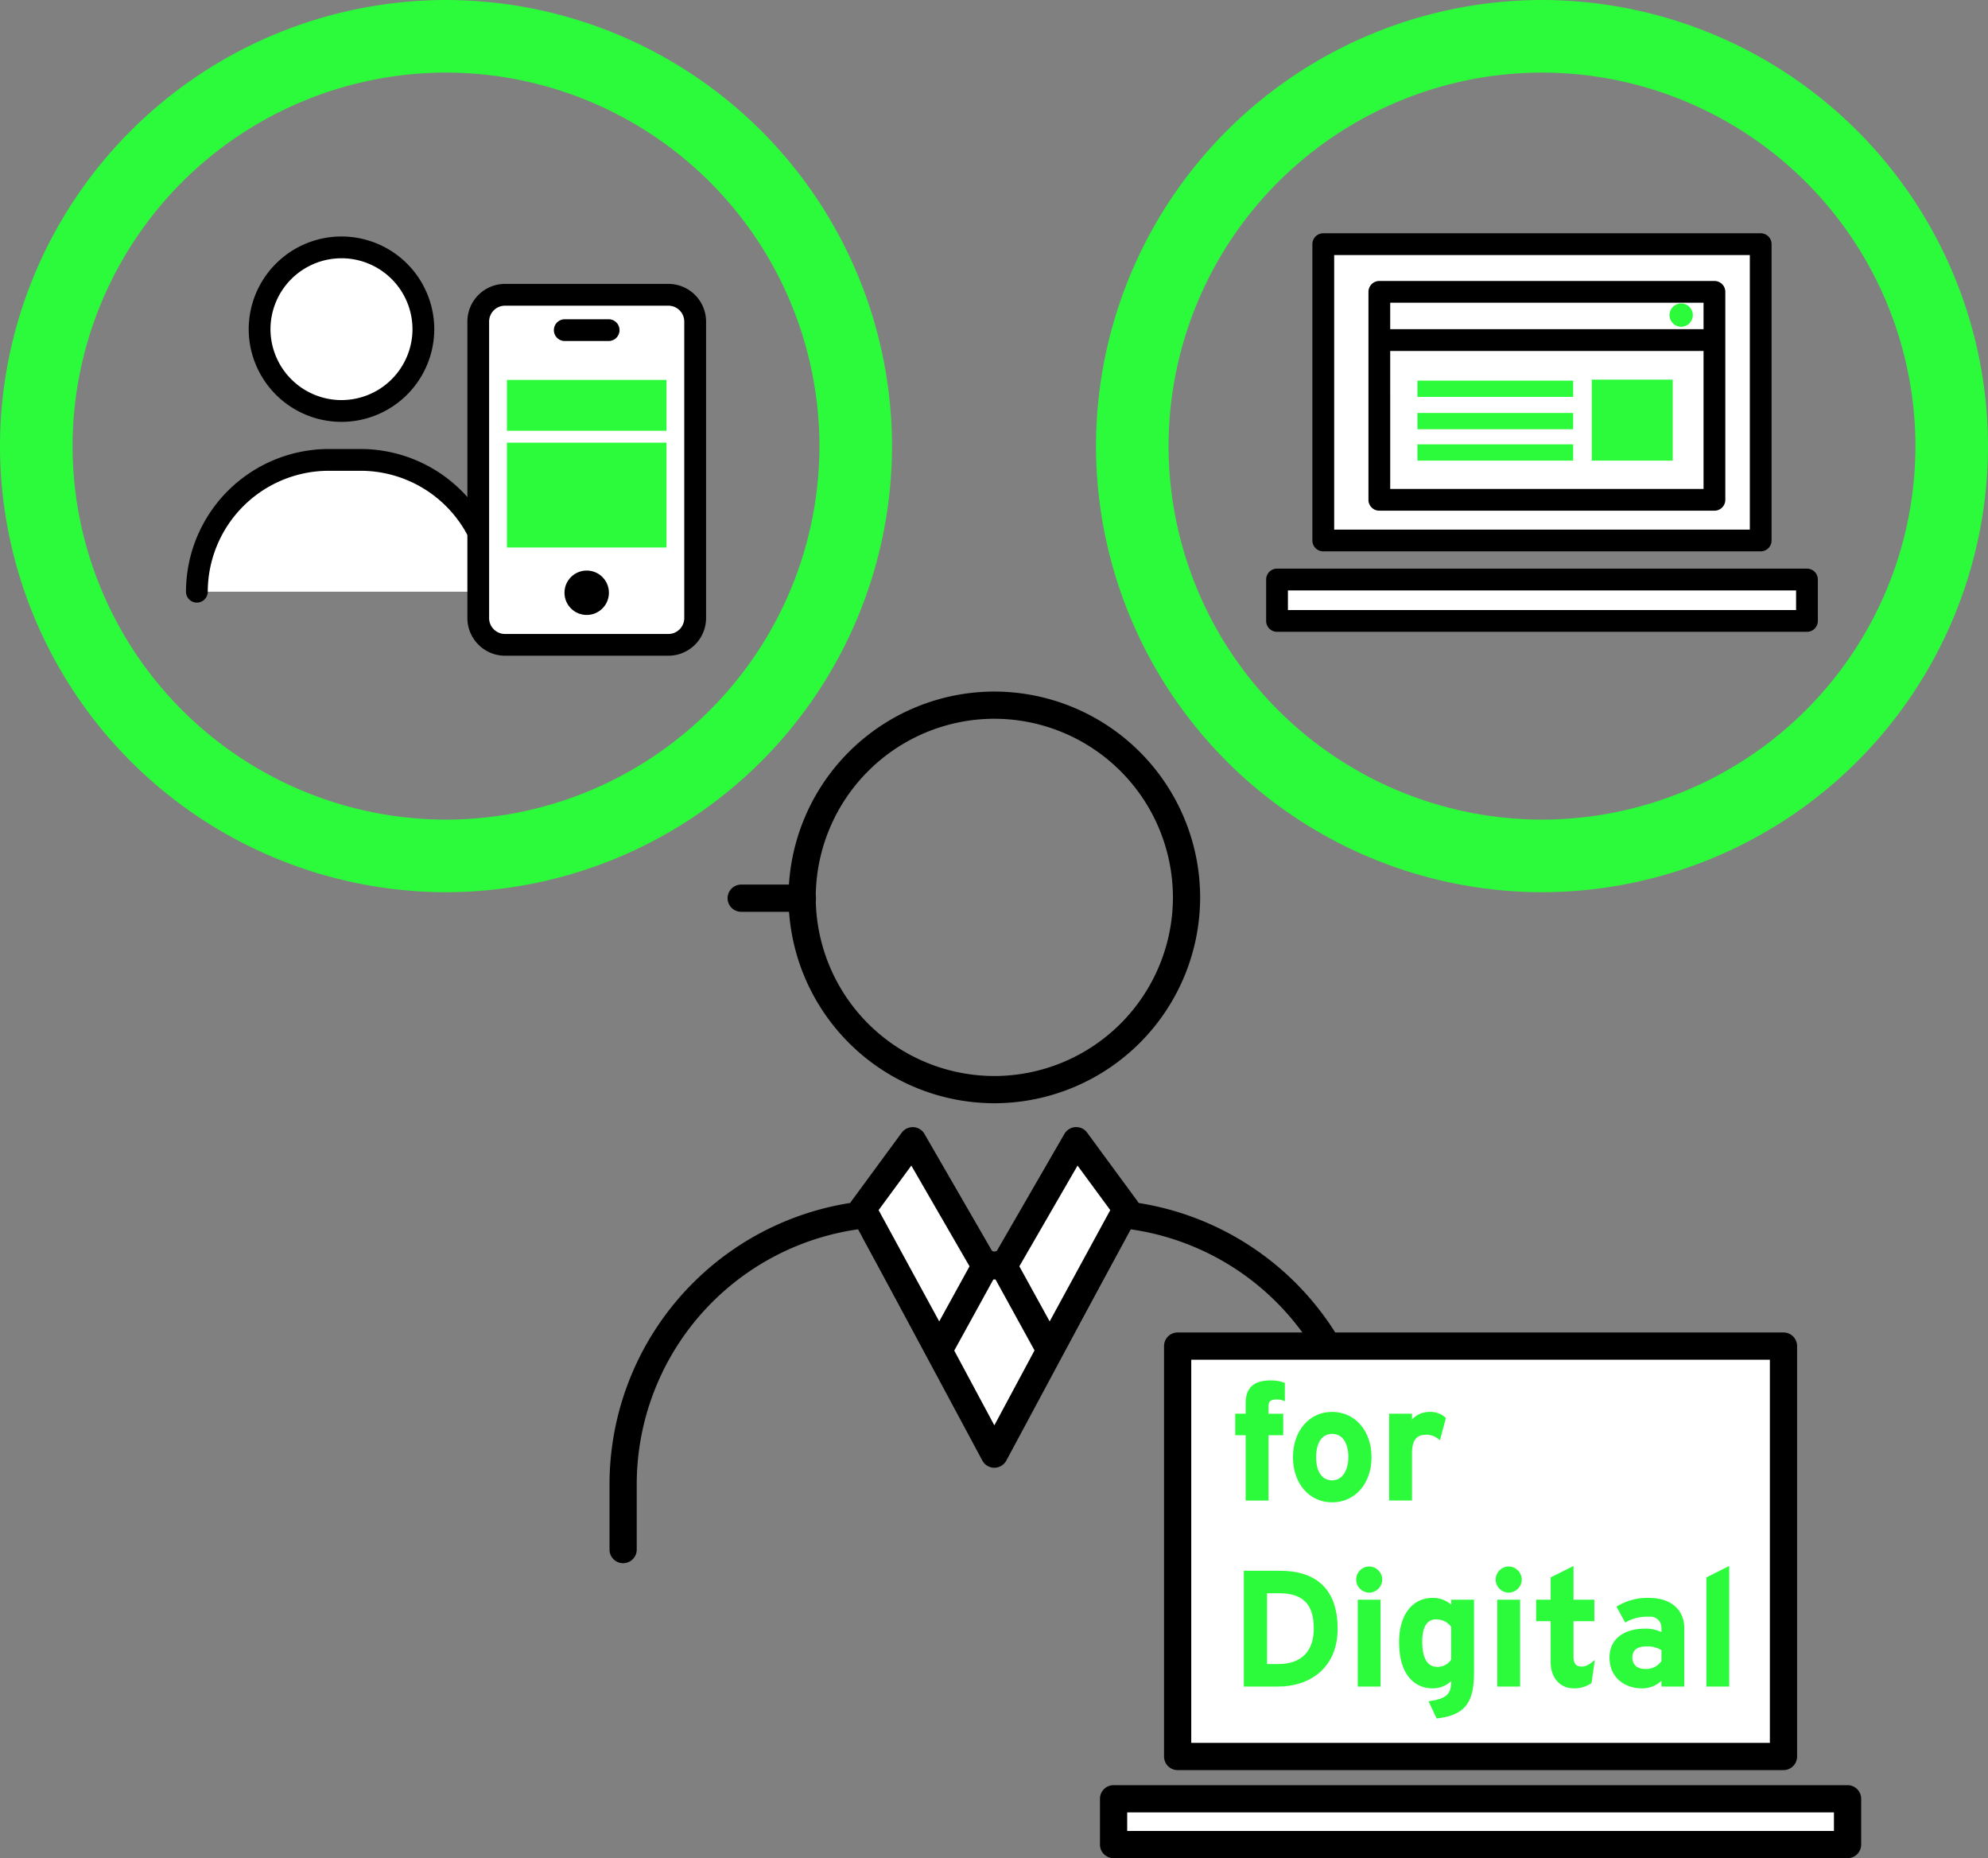 <svg xmlns="http://www.w3.org/2000/svg" width="380.955" height="356" viewBox="0 0 380.955 356">
  <rect x="0" y="0" width="380.955" height="356" fill="#808080" stroke="none"/>
  <g id="_実績アイコン" data-name=" 実績アイコン" transform="translate(-91.218 372.318)">
    <path id="Path_109621" data-name="Path 109621" d="M378.029-372.318a85.562,85.562,0,0,0-85.466,85.467,85.563,85.563,0,0,0,85.466,85.467,85.563,85.563,0,0,0,85.466-85.467A85.562,85.562,0,0,0,378.029-372.318Zm71.56,85.467a71.641,71.641,0,0,1-71.56,71.56,71.641,71.641,0,0,1-71.561-71.56,71.641,71.641,0,0,1,71.561-71.561A71.641,71.641,0,0,1,449.589-286.851Z" transform="translate(8.679 0)" fill="#2cfb3b"/>
    <path id="Path_109622" data-name="Path 109622" d="M176.685-372.318a85.563,85.563,0,0,0-85.467,85.467,85.564,85.564,0,0,0,85.467,85.467,85.563,85.563,0,0,0,85.466-85.467A85.563,85.563,0,0,0,176.685-372.318Zm71.561,85.467a71.641,71.641,0,0,1-71.561,71.56,71.642,71.642,0,0,1-71.562-71.56,71.642,71.642,0,0,1,71.562-71.561A71.641,71.641,0,0,1,248.246-286.851Z" transform="translate(0 0)" fill="#2cfb3b"/>
    <g id="Group_15544" data-name="Group 15544" transform="translate(208.024 -239.83)">
      <path id="Path_109623" data-name="Path 109623" d="M344.33-82.33a2.607,2.607,0,0,1-2.608-2.608V-97.479a49.368,49.368,0,0,0-49.312-49.312A2.608,2.608,0,0,1,289.8-149.4a2.607,2.607,0,0,1,2.608-2.608,54.589,54.589,0,0,1,54.527,54.527v12.541A2.607,2.607,0,0,1,344.33-82.33Z" transform="translate(-199.464 249.327)"/>
      <path id="Path_109624" data-name="Path 109624" d="M205.8-82.33a2.607,2.607,0,0,1-2.608-2.608V-97.479a54.589,54.589,0,0,1,54.528-54.527,2.607,2.607,0,0,1,2.608,2.608,2.608,2.608,0,0,1-2.608,2.608,49.368,49.368,0,0,0-49.313,49.312v12.541A2.607,2.607,0,0,1,205.8-82.33Z" transform="translate(-203.197 249.327)"/>
      <path id="Path_109625" data-name="Path 109625" d="M275.517-166.429a39.483,39.483,0,0,1-39.439-39.439A39.483,39.483,0,0,1,275.517-245.3a39.483,39.483,0,0,1,39.438,39.438A39.483,39.483,0,0,1,275.517-166.429Zm0-73.661a34.262,34.262,0,0,0-34.223,34.222,34.262,34.262,0,0,0,34.223,34.223,34.261,34.261,0,0,0,34.222-34.223A34.261,34.261,0,0,0,275.517-240.089Z" transform="translate(-201.78 245.305)"/>
      <path id="Path_109626" data-name="Path 109626" d="M239.213-204.633H227.49a2.607,2.607,0,0,1-2.608-2.608,2.607,2.607,0,0,1,2.608-2.608h11.723a2.607,2.607,0,0,1,2.608,2.608A2.607,2.607,0,0,1,239.213-204.633Z" transform="translate(-202.262 246.833)"/>
      <g id="Group_15541" data-name="Group 15541" transform="translate(48.278 100.901)">
        <path id="Path_109627" data-name="Path 109627" d="M297.682-146.074l-22.851,42.591-22.851-42.591,22.851,6.514Z" transform="translate(-249.372 148.681)" fill="#fff"/>
        <path id="Path_109628" data-name="Path 109628" d="M274.939-100.767a2.609,2.609,0,0,1-2.3-1.375L249.79-144.733a2.609,2.609,0,0,1,.267-2.869,2.614,2.614,0,0,1,2.746-.872l22.136,6.311,22.136-6.311a2.611,2.611,0,0,1,2.746.872,2.607,2.607,0,0,1,.267,2.869l-22.851,42.591A2.61,2.61,0,0,1,274.939-100.767Zm-17.639-41,17.639,32.878,17.64-32.878-16.925,4.825a2.623,2.623,0,0,1-1.43,0Z" transform="translate(-249.48 148.574)"/>
      </g>
      <g id="Group_15542" data-name="Group 15542" transform="translate(45.866 83.452)">
        <path id="Path_109629" data-name="Path 109629" d="M249.668-149.719l14.685,26.968,8.811-16.02L259.281-162.8Z" transform="translate(-247.06 165.409)" fill="#fff"/>
        <path id="Path_109630" data-name="Path 109630" d="M264.462-120.035h-.005a2.6,2.6,0,0,1-2.284-1.361l-14.686-26.967a2.607,2.607,0,0,1,.188-2.791l9.613-13.084a2.625,2.625,0,0,1,2.245-1.059,2.607,2.607,0,0,1,2.115,1.3l13.884,24.031a2.607,2.607,0,0,1,.027,2.562l-8.811,16.02A2.61,2.61,0,0,1,264.462-120.035Zm-11.6-29.367,11.615,21.327,5.806-10.557-11.152-19.3Z" transform="translate(-247.168 165.301)"/>
      </g>
      <g id="Group_15543" data-name="Group 15543" transform="translate(72.928 83.45)">
        <path id="Path_109631" data-name="Path 109631" d="M299.108-149.719l-14.685,26.968-8.811-16.02L289.5-162.8Z" transform="translate(-273.003 165.411)" fill="#fff"/>
        <path id="Path_109632" data-name="Path 109632" d="M284.531-120.035a2.608,2.608,0,0,1-2.285-1.351l-8.811-16.02a2.61,2.61,0,0,1,.026-2.562L287.345-164a2.605,2.605,0,0,1,2.115-1.3,2.561,2.561,0,0,1,2.245,1.059l9.611,13.084a2.606,2.606,0,0,1,.189,2.791L286.82-121.4a2.607,2.607,0,0,1-2.285,1.361Zm-5.818-18.6,5.807,10.557L296.133-149.4l-6.268-8.533Z" transform="translate(-273.111 165.303)"/>
      </g>
    </g>
    <g id="Group_15549" data-name="Group 15549" transform="translate(333.847 -327.626)">
      <g id="Group_15545" data-name="Group 15545" transform="translate(8.863)">
        <rect id="Rectangle_34166" data-name="Rectangle 34166" width="83.821" height="56.77" transform="translate(2.087 2.086)" fill="#fff"/>
        <path id="Path_109633" data-name="Path 109633" d="M418.226-268.531H334.4a2.087,2.087,0,0,1-2.086-2.086v-56.77a2.086,2.086,0,0,1,2.086-2.086h83.822a2.086,2.086,0,0,1,2.086,2.086v56.77A2.087,2.087,0,0,1,418.226-268.531ZM336.49-272.7H416.14v-52.6H336.49Z" transform="translate(-332.318 329.473)"/>
      </g>
      <g id="Group_15546" data-name="Group 15546" transform="translate(0 64.249)">
        <rect id="Rectangle_34167" data-name="Rectangle 34167" width="101.549" height="7.932" transform="translate(2.086 2.085)" fill="#fff"/>
        <path id="Path_109634" data-name="Path 109634" d="M427.456-255.775H325.907a2.087,2.087,0,0,1-2.086-2.086v-7.932a2.086,2.086,0,0,1,2.086-2.086H427.456a2.086,2.086,0,0,1,2.086,2.086v7.932A2.087,2.087,0,0,1,427.456-255.775Zm-99.463-4.172H425.37v-3.759H327.993Z" transform="translate(-323.821 267.879)"/>
      </g>
      <g id="Group_15547" data-name="Group 15547" transform="translate(19.601 9.139)">
        <rect id="Rectangle_34168" data-name="Rectangle 34168" width="64.214" height="39.842" transform="translate(2.086 2.086)" fill="#fff"/>
        <path id="Path_109635" data-name="Path 109635" d="M408.913-276.7H344.7a2.087,2.087,0,0,1-2.086-2.086v-39.842a2.086,2.086,0,0,1,2.086-2.086h64.215A2.086,2.086,0,0,1,411-318.626v39.842A2.087,2.087,0,0,1,408.913-276.7Zm-62.128-4.172h60.042v-35.67H346.784Z" transform="translate(-342.612 320.712)"/>
      </g>
      <g id="Group_15548" data-name="Group 15548" transform="translate(20.404 18.378)">
        <line id="Line_8115" data-name="Line 8115" x2="63.103" transform="translate(2.086 2.086)" fill="#fff"/>
        <path id="Path_109636" data-name="Path 109636" d="M408.571-307.682h-63.1a2.086,2.086,0,0,1-2.086-2.086,2.086,2.086,0,0,1,2.086-2.086h63.1a2.086,2.086,0,0,1,2.086,2.086A2.087,2.087,0,0,1,408.571-307.682Z" transform="translate(-343.382 311.854)"/>
      </g>
      <circle id="Ellipse_370" data-name="Ellipse 370" cx="2.235" cy="2.235" r="2.235" transform="translate(77.293 13.441)" fill="#2cfb3b"/>
      <rect id="長方形_175" data-name="長方形 175" width="29.839" height="3.118" transform="translate(28.993 28.232)" fill="#2cfb3b"/>
      <rect id="長方形_176" data-name="長方形 176" width="29.839" height="3.118" transform="translate(28.993 34.424)" fill="#2cfb3b"/>
      <rect id="長方形_177" data-name="長方形 177" width="29.839" height="3.118" transform="translate(28.993 40.437)" fill="#2cfb3b"/>
      <rect id="Rectangle_34169" data-name="Rectangle 34169" width="15.514" height="15.512" transform="translate(62.394 28.042)" fill="#2cfb3b"/>
      <path id="Path_109637" data-name="Path 109637" d="M333.648-278.945" transform="translate(-323.397 331.651)" fill="#fff" stroke="#000" stroke-linecap="round" stroke-linejoin="round" stroke-width="4"/>
    </g>
    <g id="Group_15553" data-name="Group 15553" transform="translate(302.004 -117.036)">
      <g id="Group_15550" data-name="Group 15550" transform="translate(12.276)">
        <rect id="Rectangle_34170" data-name="Rectangle 34170" width="116.095" height="78.629" transform="translate(2.608 2.609)" fill="#fff"/>
        <path id="Path_109638" data-name="Path 109638" d="M423.765-43.74H307.671a2.608,2.608,0,0,1-2.608-2.608v-78.629a2.609,2.609,0,0,1,2.608-2.608H423.765a2.608,2.608,0,0,1,2.608,2.608v78.629A2.607,2.607,0,0,1,423.765-43.74ZM310.279-48.956H421.157v-73.414H310.279Z" transform="translate(-305.063 127.585)"/>
      </g>
      <g id="Group_15551" data-name="Group 15551" transform="translate(0 86.729)">
        <rect id="Rectangle_34171" data-name="Rectangle 34171" width="140.649" height="8.774" transform="translate(2.607 2.608)" fill="#fff"/>
        <path id="Path_109639" data-name="Path 109639" d="M436.55-30.451H295.9a2.607,2.607,0,0,1-2.608-2.608v-8.774A2.607,2.607,0,0,1,295.9-44.44H436.55a2.607,2.607,0,0,1,2.608,2.608v8.774A2.607,2.607,0,0,1,436.55-30.451Zm-138.04-5.216H433.942v-3.558H298.509Z" transform="translate(-293.294 44.44)"/>
      </g>
      <path id="Path_109640" data-name="Path 109640" d="M306.635-57.871" transform="translate(-292.719 130.59)" fill="#fff" stroke="#000" stroke-linecap="round" stroke-linejoin="round" stroke-width="5"/>
      <g id="Group_15552" data-name="Group 15552" transform="translate(25.924 9.192)">
        <path id="Path_109641" data-name="Path 109641" d="M327.652-114.779a3.154,3.154,0,0,0-1.521-.349c-1.3,0-1.616.411-1.616,1.33v1.4h2.821v4.118h-2.821v12.516h-4.373v-12.516h-2V-112.4h2v-2c0-3.105,1.712-4.374,4.753-4.374a7.149,7.149,0,0,1,2.756.477Z" transform="translate(-318.147 118.773)" fill="#2bfb3b"/>
        <path id="Path_109642" data-name="Path 109642" d="M343.8-104.318c0,5.1-3.2,8.649-7.542,8.649s-7.509-3.549-7.509-8.649S331.914-113,336.255-113,343.8-109.42,343.8-104.318Zm-4.436,0c0-2.536-1.014-4.469-3.105-4.469s-3.073,1.9-3.073,4.469.982,4.435,3.073,4.435S339.361-102.006,339.361-104.318Z" transform="translate(-317.69 119.022)" fill="#2bfb3b"/>
        <path id="Path_109643" data-name="Path 109643" d="M357.289-111.829l-1.141,4.278a3.771,3.771,0,0,0-2.535-1.078c-1.711,0-2.82.729-2.82,3.612v9h-4.373v-16.634h4.373v1.109A4.6,4.6,0,0,1,354.215-113,4.255,4.255,0,0,1,357.289-111.829Z" transform="translate(-316.928 119.022)" fill="#2bfb3b"/>
        <path id="Path_109644" data-name="Path 109644" d="M337.692-72.727c0,7.793-5.641,11.089-11.344,11.089h-6.623V-83.818h6.939C333-83.818,337.692-80.839,337.692-72.727Zm-4.564,0c0-4.531-1.933-6.781-6.622-6.781h-2.345v13.56h2.186C331.006-65.948,333.129-68.671,333.129-72.727Z" transform="translate(-318.079 120.28)" fill="#2bfb3b"/>
        <path id="Path_109645" data-name="Path 109645" d="M345.353-82.1a2.53,2.53,0,0,1-2.5,2.5,2.53,2.53,0,0,1-2.5-2.5,2.53,2.53,0,0,1,2.5-2.5A2.53,2.53,0,0,1,345.353-82.1Zm-.317,20.5h-4.373V-78.238h4.373Z" transform="translate(-317.19 120.246)" fill="#2bfb3b"/>
        <path id="Path_109646" data-name="Path 109646" d="M362.6-64.673c0,5.483-1.331,8.3-7.161,8.935l-1.553-3.294c3.422-.477,4.341-1.3,4.341-3.866a5.125,5.125,0,0,1-3.517,1.394c-3.549,0-6.463-2.662-6.463-8.872,0-4.975,2.344-8.46,6.463-8.46a5.271,5.271,0,0,1,3.517,1.3v-.95H362.6Zm-4.373-2.344v-6.274a3.48,3.48,0,0,0-2.947-1.426c-1.679,0-2.6,1.457-2.6,4.245,0,3.423,1.14,4.848,2.852,4.848A3.066,3.066,0,0,0,358.223-67.017Z" transform="translate(-316.85 120.494)" fill="#2bfb3b"/>
        <path id="Path_109647" data-name="Path 109647" d="M370.984-82.1a2.53,2.53,0,0,1-2.5,2.5,2.53,2.53,0,0,1-2.5-2.5,2.53,2.53,0,0,1,2.5-2.5A2.53,2.53,0,0,1,370.984-82.1Zm-.317,20.5h-4.373V-78.238h4.373Z" transform="translate(-316.085 120.246)" fill="#2bfb3b"/>
        <path id="Path_109648" data-name="Path 109648" d="M384.666-66.7l-.633,4.435a5.818,5.818,0,0,1-3.39,1.014c-2.693,0-4.436-2.091-4.436-5.007v-7.858h-2.788v-4.118h2.788v-4.279l4.373-2.186v6.465h3.992v4.118h-3.992v6.686c0,1.583.571,2,1.616,2C382.987-65.434,383.589-65.781,384.666-66.7Z" transform="translate(-315.765 120.242)" fill="#2bfb3b"/>
        <path id="Path_109649" data-name="Path 109649" d="M401.224-61.852h-4.373v-1.109a5.309,5.309,0,0,1-3.739,1.457c-3.106,0-6.211-1.9-6.211-5.925,0-3.675,2.978-5.513,6.749-5.513a6.9,6.9,0,0,1,3.2.664V-73.1a2.105,2.105,0,0,0-2.377-2.123,8.208,8.208,0,0,0-4.563,1.109l-1.678-3.042a11.189,11.189,0,0,1,6.241-1.678c4.025,0,6.75,2.089,6.75,5.829Zm-4.373-4.88v-2.091a5.065,5.065,0,0,0-3.042-.7c-1.648,0-2.535.76-2.535,2.091,0,1.171.664,2.219,2.535,2.219A3.577,3.577,0,0,0,396.851-66.732Z" transform="translate(-315.183 120.494)" fill="#2bfb3b"/>
        <path id="Path_109650" data-name="Path 109650" d="M409.071-61.6H404.7V-82.513l4.372-2.186Z" transform="translate(-314.416 120.242)" fill="#2bfb3b"/>
      </g>
    </g>
    <g id="Group_15559" data-name="Group 15559" transform="translate(126.853 -327.011)">
      <g id="Group_15556" data-name="Group 15556">
        <g id="Group_15554" data-name="Group 15554" transform="translate(0 40.715)">
          <path id="Path_109651" data-name="Path 109651" d="M127.38-262.594a25.272,25.272,0,0,1,25.289-25.256h6.08a25.272,25.272,0,0,1,25.289,25.256" transform="translate(-125.294 289.936)" fill="#fff"/>
          <path id="Path_109652" data-name="Path 109652" d="M184.124-260.422a2.087,2.087,0,0,1-2.086-2.086,23.212,23.212,0,0,0-23.2-23.169h-6.08a23.212,23.212,0,0,0-23.2,23.169,2.087,2.087,0,0,1-2.086,2.086,2.086,2.086,0,0,1-2.086-2.086,27.39,27.39,0,0,1,27.375-27.342h6.08a27.39,27.39,0,0,1,27.375,27.342A2.086,2.086,0,0,1,184.124-260.422Z" transform="translate(-125.38 289.85)"/>
        </g>
        <g id="Group_15555" data-name="Group 15555" transform="translate(12.024)">
          <ellipse id="Ellipse_371" data-name="Ellipse 371" cx="15.692" cy="15.671" rx="15.692" ry="15.671" transform="translate(2.086 2.086)" fill="#fff"/>
          <path id="Path_109653" data-name="Path 109653" d="M154.686-293.368a17.788,17.788,0,0,1-17.779-17.758,17.788,17.788,0,0,1,17.779-17.757,17.787,17.787,0,0,1,17.779,17.757A17.787,17.787,0,0,1,154.686-293.368Zm0-31.342a13.611,13.611,0,0,0-13.606,13.584,13.611,13.611,0,0,0,13.606,13.585,13.611,13.611,0,0,0,13.606-13.585A13.61,13.61,0,0,0,154.686-324.711Z" transform="translate(-136.907 328.883)"/>
        </g>
      </g>
      <g id="Group_15557" data-name="Group 15557" transform="translate(53.92 9.083)">
        <rect id="Rectangle_34172" data-name="Rectangle 34172" width="41.571" height="67.063" rx="4.921" transform="translate(2.087 2.086)" fill="#fff"/>
        <path id="Path_109654" data-name="Path 109654" d="M215.6-248.939h-31.3a7.229,7.229,0,0,1-7.22-7.219v-56.8a7.229,7.229,0,0,1,7.22-7.219h31.3a7.229,7.229,0,0,1,7.22,7.219v56.8A7.229,7.229,0,0,1,215.6-248.939ZM184.292-316a3.051,3.051,0,0,0-3.048,3.047v56.8a3.051,3.051,0,0,0,3.048,3.047h31.3a3.051,3.051,0,0,0,3.048-3.047v-56.8A3.051,3.051,0,0,0,215.6-316Z" transform="translate(-177.072 320.175)"/>
      </g>
      <g id="Group_15558" data-name="Group 15558" transform="translate(70.503 15.855)">
        <line id="Line_8116" data-name="Line 8116" x2="8.406" transform="translate(2.086 2.086)" fill="#f5f5f5"/>
        <path id="Path_109655" data-name="Path 109655" d="M203.462-309.511h-8.405a2.086,2.086,0,0,1-2.086-2.086,2.086,2.086,0,0,1,2.086-2.086h8.405a2.086,2.086,0,0,1,2.086,2.086A2.086,2.086,0,0,1,203.462-309.511Z" transform="translate(-192.97 313.683)"/>
      </g>
      <ellipse id="Ellipse_372" data-name="Ellipse 372" cx="4.259" cy="4.254" rx="4.259" ry="4.254" transform="translate(72.533 64.001)"/>
      <rect id="Rectangle_34173" data-name="Rectangle 34173" width="30.568" height="9.742" transform="translate(61.508 27.481)" fill="#2cfb3b"/>
      <rect id="Rectangle_34174" data-name="Rectangle 34174" width="30.568" height="20.087" transform="translate(61.508 39.501)" fill="#2cfb3b"/>
    </g>
  </g>
</svg>

